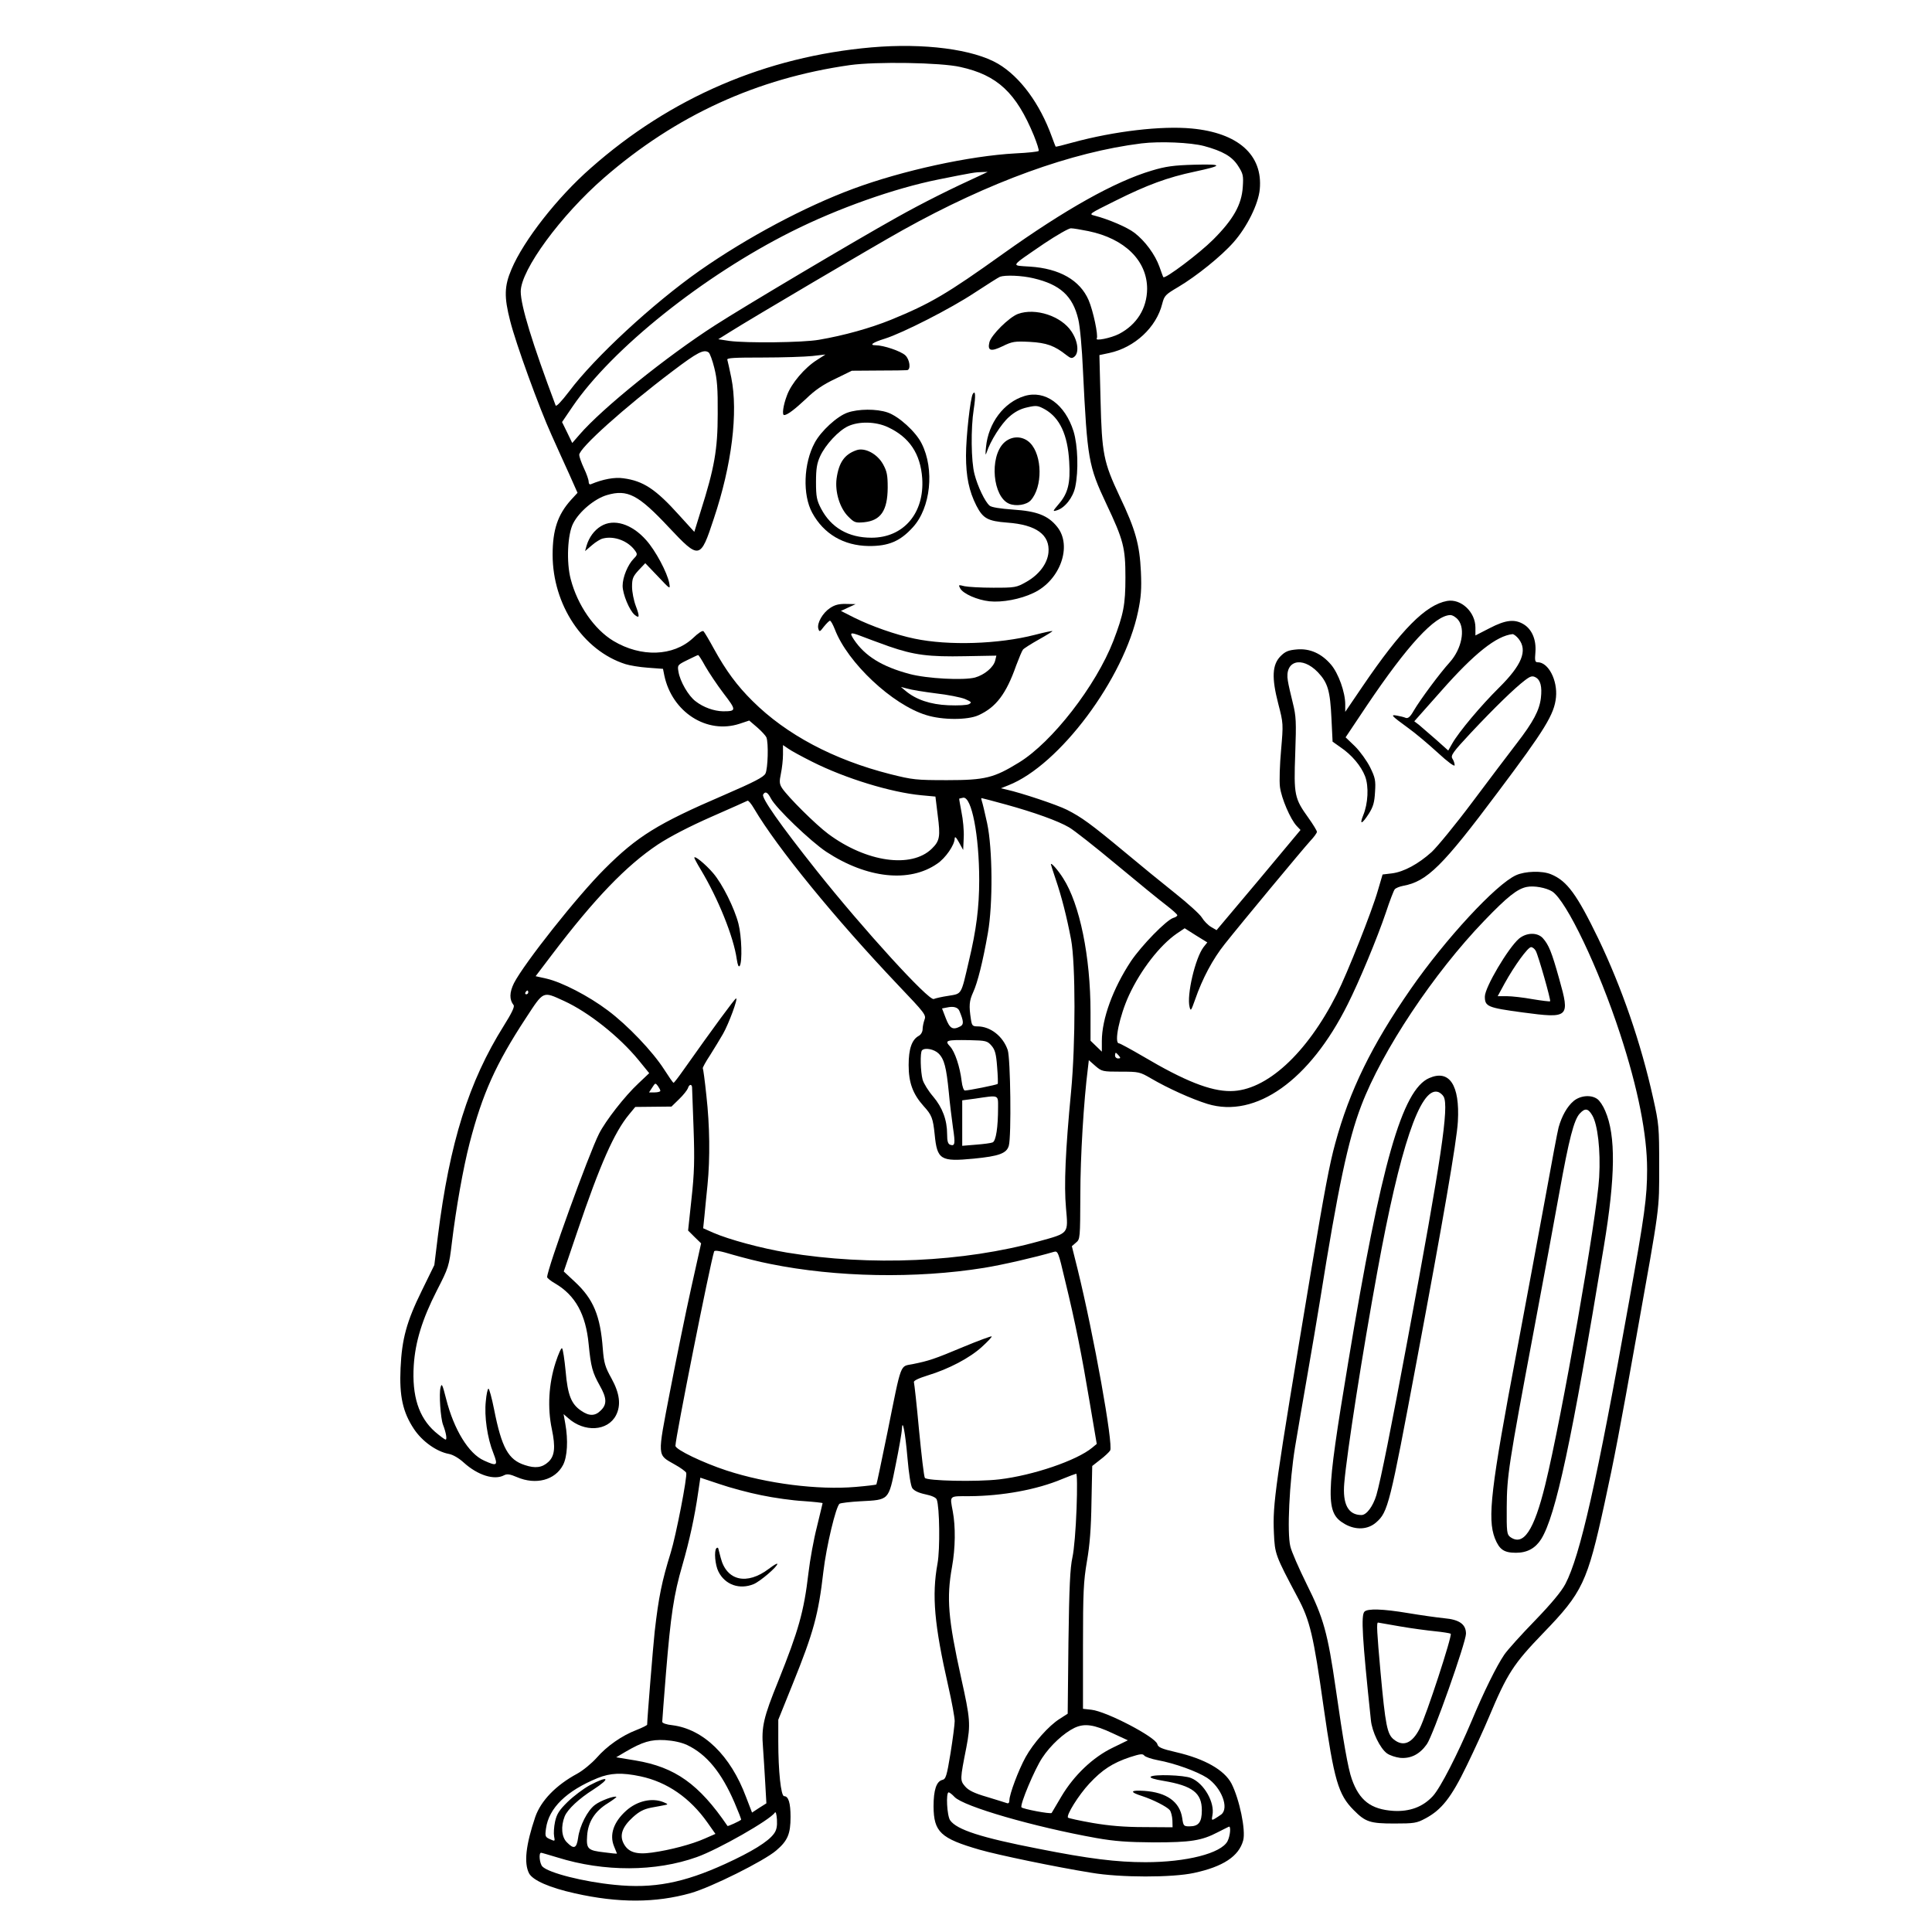 <?xml version="1.0" standalone="no"?>
<!DOCTYPE svg PUBLIC "-//W3C//DTD SVG 20010904//EN"
 "http://www.w3.org/TR/2001/REC-SVG-20010904/DTD/svg10.dtd">
<svg version="1.0" xmlns="http://www.w3.org/2000/svg"
 width="1024pt" height="1024pt" viewBox="0 0 1024 1024"
 preserveAspectRatio="xMidYMid meet">
<g transform="translate(0,1024) scale(0.1,-0.1)"
fill="#000000" stroke="none">
<path d="M4620 9989 c-560 -49 -1066 -266 -1489 -640 -177 -155 -356 -384
-420 -536 -38 -89 -40 -146 -7 -274 30 -120 154 -461 219 -604 27 -60 69 -154
94 -208 l44 -99 -35 -38 c-70 -78 -97 -159 -97 -290 0 -265 161 -508 386 -580
22 -7 75 -16 119 -19 l80 -6 7 -35 c41 -194 225 -313 399 -256 l51 17 42 -36
c23 -20 45 -44 49 -53 12 -30 8 -166 -5 -192 -10 -19 -58 -44 -222 -115 -349
-150 -458 -218 -630 -390 -144 -143 -427 -501 -481 -606 -24 -49 -25 -87 -2
-116 7 -8 -10 -43 -52 -110 -185 -295 -287 -618 -349 -1113 l-19 -155 -66
-135 c-81 -164 -106 -257 -113 -411 -7 -149 12 -234 71 -323 44 -66 120 -120
185 -132 22 -4 54 -23 79 -46 74 -67 162 -95 214 -67 15 8 31 6 68 -10 100
-43 202 -16 244 64 23 44 28 131 12 220 l-9 50 24 -21 c86 -77 210 -70 254 15
27 53 20 115 -24 195 -34 61 -40 82 -46 156 -13 177 -50 265 -148 356 l-59 55
72 212 c120 355 196 526 274 620 l33 40 96 1 96 1 40 39 c23 22 43 48 47 58 6
21 20 24 22 6 0 -7 4 -106 8 -219 6 -166 4 -238 -11 -373 l-18 -168 34 -34 35
-34 -53 -238 c-29 -130 -79 -376 -112 -547 -68 -354 -69 -333 25 -387 31 -17
58 -37 61 -44 7 -18 -54 -333 -82 -423 -47 -152 -64 -234 -85 -418 -8 -72 -40
-466 -40 -494 0 -3 -25 -16 -56 -28 -78 -30 -157 -85 -212 -148 -26 -29 -72
-67 -103 -84 -113 -61 -192 -143 -222 -229 -50 -148 -61 -244 -33 -299 20 -37
108 -76 243 -106 231 -52 428 -51 613 1 110 31 390 171 454 226 61 52 76 88
76 178 0 74 -11 110 -34 110 -17 0 -31 132 -31 290 l0 115 77 191 c110 272
136 367 162 594 16 136 67 348 86 360 6 4 56 10 110 13 154 8 149 3 187 192
18 88 33 174 33 190 3 62 18 -17 30 -155 7 -81 17 -144 25 -157 10 -14 32 -25
69 -33 34 -7 57 -17 61 -28 15 -40 18 -262 4 -339 -31 -170 -17 -324 57 -650
19 -83 34 -166 34 -185 0 -18 -10 -95 -22 -170 -20 -122 -25 -138 -44 -142
-31 -8 -46 -54 -46 -140 1 -136 37 -170 245 -230 93 -27 405 -92 592 -122 152
-26 428 -26 543 -1 154 33 238 88 261 172 15 54 -20 220 -62 302 -38 72 -142
131 -293 166 -78 18 -96 26 -100 43 -10 38 -269 173 -349 182 l-45 5 0 331 c0
291 3 345 21 451 15 86 22 174 24 313 l4 192 42 33 c23 17 47 40 53 49 18 29
-87 614 -173 963 l-30 120 22 19 c22 18 22 23 23 255 0 201 18 496 40 669 l5
43 35 -31 c34 -29 38 -30 134 -30 96 0 101 -1 161 -36 89 -52 215 -109 299
-135 256 -78 542 125 743 528 60 119 156 349 203 488 20 61 41 115 46 121 5 7
25 15 45 19 127 23 210 106 501 495 251 334 300 414 309 504 9 90 -40 186 -97
186 -14 0 -16 8 -12 54 5 65 -18 120 -62 147 -48 29 -95 24 -180 -20 l-76 -39
0 42 c0 82 -76 154 -150 141 -114 -21 -243 -151 -449 -454 l-91 -134 0 40 c0
64 -36 164 -75 210 -50 59 -112 87 -181 81 -45 -4 -61 -10 -87 -36 -44 -45
-48 -113 -12 -252 27 -104 27 -106 15 -245 -7 -77 -10 -166 -6 -196 8 -61 55
-170 88 -206 l21 -22 -222 -266 -223 -265 -29 17 c-17 10 -38 32 -49 50 -10
17 -74 75 -142 129 -68 54 -188 152 -268 219 -178 148 -228 184 -305 223 -54
27 -240 89 -320 107 l-30 7 40 16 c270 106 613 565 687 921 16 76 19 120 15
211 -7 144 -28 222 -113 400 -85 181 -94 224 -101 511 l-6 237 52 11 c135 29
250 136 281 261 11 43 17 49 85 89 96 57 228 163 293 237 71 80 132 203 139
281 17 182 -115 299 -361 322 -160 15 -409 -14 -630 -74 -50 -14 -90 -24 -91
-22 -1 1 -10 25 -20 52 -63 175 -168 318 -285 387 -131 77 -393 111 -670 87z
m470 -104 c196 -43 296 -136 390 -364 16 -40 28 -77 25 -81 -2 -4 -58 -10
-123 -13 -242 -13 -600 -91 -861 -188 -256 -95 -560 -257 -812 -433 -249 -175
-557 -460 -692 -640 -42 -55 -69 -83 -72 -75 -124 330 -185 529 -185 604 0
114 213 404 442 603 380 330 810 527 1303 597 136 19 481 14 585 -10z m1292
-419 c99 -27 148 -55 180 -105 27 -42 29 -52 25 -112 -6 -94 -50 -172 -157
-279 -73 -73 -255 -210 -264 -199 -2 2 -11 28 -21 56 -23 64 -76 136 -132 179
-39 30 -138 72 -211 91 -33 8 -31 9 110 79 168 84 277 124 419 154 154 33 154
41 -1 37 -109 -3 -152 -9 -225 -31 -196 -58 -461 -207 -790 -442 -295 -211
-383 -263 -593 -349 -109 -44 -247 -83 -382 -106 -85 -15 -384 -18 -474 -6
l-59 9 64 40 c111 70 757 451 913 538 459 256 896 414 1266 460 98 12 260 5
332 -14z m-1172 -149 c-175 -80 -315 -150 -458 -230 -229 -128 -805 -470 -962
-571 -257 -165 -598 -440 -718 -579 l-39 -45 -27 56 -27 55 55 81 c210 308
693 694 1162 929 243 122 544 229 779 276 184 37 193 38 230 39 l30 1 -25 -12z
m559 -302 c193 -40 311 -157 311 -306 -1 -104 -55 -190 -149 -239 -43 -22
-128 -39 -118 -24 9 15 -19 147 -43 203 -46 106 -154 168 -312 178 -102 7
-109 -5 76 122 66 44 130 81 142 81 12 0 54 -7 93 -15z m-291 -250 c141 -33
208 -94 237 -217 9 -35 20 -156 25 -273 23 -470 29 -504 124 -706 91 -192 101
-233 101 -389 0 -146 -10 -195 -64 -337 -92 -237 -324 -537 -501 -645 -132
-81 -178 -93 -380 -93 -164 0 -183 2 -302 32 -299 76 -550 209 -729 387 -83
82 -141 161 -205 277 -25 46 -50 88 -55 93 -5 6 -28 -9 -57 -37 -104 -96 -274
-102 -421 -14 -101 61 -190 189 -226 327 -24 90 -17 239 13 296 32 63 114 131
179 150 109 32 166 2 328 -171 162 -172 167 -171 238 45 96 286 130 564 93
748 -9 45 -19 88 -21 95 -4 10 35 12 187 12 106 0 225 4 263 8 l70 8 -45 -29
c-65 -41 -136 -124 -159 -188 -20 -52 -27 -104 -15 -104 17 0 56 30 116 86 47
46 91 76 155 106 l88 43 140 1 c77 0 146 1 153 2 21 3 14 57 -10 79 -24 22
-115 53 -157 53 -36 0 -16 15 49 35 95 30 350 160 475 243 66 43 127 82 135
85 28 10 115 7 178 -8z m-1722 -393 c6 -4 20 -41 30 -82 15 -60 19 -109 18
-245 0 -188 -18 -287 -90 -514 l-34 -110 -80 88 c-124 138 -190 182 -296 196
-46 7 -109 -5 -171 -31 -8 -4 -13 2 -13 13 0 10 -11 42 -25 71 -14 30 -25 62
-25 71 0 36 238 250 495 444 132 100 165 117 191 99z m3973 -1418 c39 -49 18
-153 -44 -223 -53 -58 -158 -200 -192 -258 -18 -32 -30 -42 -42 -38 -9 4 -29
9 -46 12 -38 7 -31 0 58 -65 38 -27 109 -87 158 -132 53 -49 89 -75 89 -66 0
9 -5 25 -12 35 -10 17 1 33 99 138 126 134 231 236 285 277 30 23 40 25 57 16
26 -14 35 -49 28 -110 -8 -65 -40 -126 -128 -240 -40 -52 -146 -192 -235 -311
-89 -119 -187 -238 -216 -265 -70 -63 -147 -105 -210 -113 l-50 -6 -25 -85
c-31 -109 -162 -439 -218 -550 -159 -315 -374 -512 -562 -513 -107 -1 -245 54
-463 183 -65 38 -124 70 -129 70 -28 0 3 147 53 255 62 134 163 264 252 326
l43 29 60 -38 60 -37 -20 -25 c-44 -58 -90 -254 -74 -317 6 -24 8 -21 29 38
39 113 94 216 158 296 88 111 412 501 453 546 19 20 35 42 35 48 0 6 -20 39
-45 74 -74 103 -78 121 -70 340 6 170 5 198 -13 270 -11 44 -23 96 -26 116
-19 107 74 134 159 46 53 -56 65 -98 72 -245 l6 -123 41 -29 c61 -41 110 -100
131 -154 21 -54 16 -146 -10 -208 -21 -52 -6 -47 30 9 24 38 30 61 33 116 4
60 1 75 -26 130 -17 34 -53 84 -80 111 l-50 48 113 169 c215 319 360 477 442
479 12 0 31 -12 42 -26z m320 -100 c49 -62 17 -139 -104 -259 -95 -94 -212
-233 -248 -296 l-21 -37 -66 59 c-36 31 -76 66 -89 77 l-25 19 142 160 c177
201 294 293 379 302 6 0 21 -11 32 -25z m-4311 -145 c19 -33 62 -98 97 -144
69 -90 69 -95 -3 -95 -48 1 -104 21 -145 53 -38 28 -83 106 -91 157 -6 34 -5
36 46 61 29 14 55 27 58 27 3 1 20 -26 38 -59z m568 -507 c175 -88 417 -162
577 -177 l75 -7 12 -98 c15 -114 11 -137 -31 -178 -108 -106 -347 -72 -549 78
-67 50 -213 195 -245 243 -14 22 -15 34 -6 77 6 28 11 74 11 101 l0 50 28 -19
c15 -11 72 -42 128 -70z m-220 -194 c26 -51 211 -228 294 -283 215 -141 440
-165 587 -63 44 29 93 100 93 134 1 13 8 6 23 -21 l22 -40 3 66 c2 36 -4 97
-12 135 -7 38 -13 70 -12 71 0 0 10 3 21 5 45 7 85 -200 85 -437 0 -143 -15
-263 -55 -430 -42 -181 -36 -171 -108 -183 -34 -5 -69 -13 -78 -17 -27 -10
-373 369 -621 681 -193 243 -294 387 -283 403 11 19 24 12 41 -21z m1245 -32
c152 -42 277 -87 335 -121 25 -14 138 -103 252 -198 114 -95 233 -192 265
-216 31 -24 57 -47 57 -52 0 -4 -9 -11 -21 -14 -38 -12 -169 -147 -225 -230
-95 -144 -154 -305 -154 -423 l0 -56 -30 29 -30 29 0 151 c0 295 -57 573 -145
710 -27 43 -65 86 -65 74 0 -2 11 -37 25 -78 32 -94 59 -200 82 -321 24 -129
24 -551 0 -805 -30 -312 -38 -497 -27 -618 12 -137 17 -132 -143 -176 -400
-111 -893 -133 -1336 -60 -137 23 -307 69 -390 105 l-54 24 7 68 c3 37 11 110
16 162 14 141 12 313 -6 473 -8 78 -17 143 -19 145 -2 2 15 34 39 70 23 37 54
87 68 112 31 54 82 193 69 188 -8 -3 -120 -155 -279 -380 -26 -37 -49 -67 -52
-67 -3 0 -25 32 -50 71 -61 95 -193 234 -299 313 -101 76 -242 149 -324 168
l-58 13 88 116 c224 295 392 470 560 582 64 42 166 95 284 147 101 44 187 83
191 85 4 3 20 -16 35 -42 122 -207 428 -582 764 -936 141 -148 149 -158 139
-183 -5 -14 -10 -37 -10 -50 0 -14 -9 -29 -20 -35 -37 -20 -54 -69 -54 -155 0
-93 22 -153 79 -217 44 -48 50 -65 59 -151 13 -134 31 -145 207 -128 134 13
175 28 186 69 14 50 9 463 -6 507 -25 73 -92 125 -160 125 -26 0 -30 4 -35 38
-11 72 -9 97 12 143 23 50 51 160 78 314 27 153 25 447 -4 582 -12 56 -25 109
-28 117 -3 9 -4 16 -2 16 3 0 60 -15 129 -34z m-2531 -996 c0 -5 -5 -10 -11
-10 -5 0 -7 5 -4 10 3 6 8 10 11 10 2 0 4 -4 4 -10z m189 -45 c131 -60 293
-189 395 -313 l57 -70 -57 -54 c-73 -68 -174 -198 -209 -267 -55 -109 -275
-717 -275 -760 0 -5 20 -21 43 -34 107 -63 162 -164 177 -321 12 -122 20 -150
59 -220 37 -65 39 -99 6 -131 -30 -31 -62 -32 -105 -2 -52 35 -71 82 -82 209
-6 62 -14 117 -19 122 -4 4 -19 -29 -34 -75 -37 -114 -44 -241 -20 -354 20
-96 15 -142 -18 -173 -33 -31 -70 -36 -126 -17 -87 28 -122 92 -162 294 -12
61 -26 111 -30 111 -4 0 -11 -30 -14 -66 -9 -80 8 -197 40 -276 26 -67 20 -71
-50 -39 -81 36 -159 164 -200 325 -20 79 -24 87 -30 62 -9 -32 0 -162 13 -197
17 -44 22 -79 14 -79 -5 0 -30 19 -56 41 -87 77 -123 190 -113 352 8 125 45
245 122 396 63 123 65 129 80 254 22 182 60 397 94 528 68 262 139 420 297
661 97 148 89 145 203 93z m2096 -53 c23 -55 24 -72 5 -82 -40 -21 -56 -12
-77 43 l-20 52 26 5 c35 8 58 1 66 -18z m170 -184 c19 -22 25 -44 30 -113 4
-47 5 -88 3 -90 -5 -5 -155 -35 -174 -35 -6 0 -14 22 -17 49 -9 77 -36 157
-61 184 -31 33 -22 36 102 34 88 -2 95 -4 117 -29z m-280 -42 c30 -30 41 -74
54 -206 5 -58 16 -142 22 -187 13 -85 11 -100 -16 -90 -11 5 -15 20 -15 55 0
76 -25 142 -74 200 -25 29 -50 69 -56 90 -11 41 -14 145 -3 155 15 16 65 6 88
-17z m955 -11 c10 -12 10 -15 -4 -15 -9 0 -16 7 -16 15 0 8 2 15 4 15 2 0 9
-7 16 -15z m-2430 -187 c0 -4 -14 -8 -30 -8 l-30 0 17 26 c16 25 17 25 30 8 7
-10 13 -21 13 -26z m1790 -87 c0 -106 -11 -179 -29 -186 -9 -4 -49 -9 -88 -12
l-73 -6 0 120 0 121 68 9 c128 19 122 22 122 -46z m-1208 -830 c349 -71 773
-79 1133 -21 99 16 272 56 371 85 21 6 24 -2 58 -147 57 -234 90 -402 131
-647 l38 -224 -24 -20 c-82 -68 -314 -147 -493 -168 -120 -14 -384 -8 -394 8
-5 7 -18 121 -31 254 -12 133 -25 247 -27 253 -3 8 25 21 73 36 112 34 224 93
288 152 31 28 54 53 51 55 -2 2 -69 -22 -148 -55 -157 -66 -186 -75 -270 -92
-69 -14 -58 18 -134 -360 -31 -151 -57 -276 -59 -278 -2 -2 -51 -8 -110 -13
-199 -17 -470 17 -684 87 -125 41 -271 111 -271 131 0 42 183 961 205 1030 3
8 32 3 98 -17 52 -15 141 -38 199 -49z m1624 -1298 c-4 -109 -13 -218 -22
-258 -12 -54 -17 -154 -21 -449 l-4 -379 -42 -27 c-58 -36 -140 -129 -181
-203 -38 -69 -86 -197 -86 -229 0 -13 -5 -18 -13 -15 -7 3 -55 17 -106 33 -69
20 -98 35 -116 56 -27 32 -27 35 7 207 23 122 21 149 -28 369 -69 314 -78 421
-48 588 18 100 19 213 4 293 -16 86 -22 81 88 81 173 1 357 34 492 91 36 15
69 27 74 28 5 1 6 -76 2 -186z m-1671 72 c66 -14 167 -28 223 -31 56 -4 102
-9 102 -11 0 -2 -14 -58 -30 -125 -17 -66 -37 -176 -45 -245 -24 -206 -53
-306 -160 -573 -78 -192 -90 -243 -81 -351 3 -46 9 -132 12 -191 l6 -106 -38
-24 -38 -25 -32 83 c-82 220 -226 359 -390 380 -31 3 -54 11 -54 18 0 7 9 124
20 261 25 303 41 413 87 570 38 132 65 257 83 382 l12 81 102 -34 c55 -19 155
-46 221 -59z m1863 -1262 l80 -37 -80 -39 c-106 -51 -206 -147 -272 -258 -27
-46 -51 -86 -52 -88 -6 -7 -154 21 -160 30 -9 14 70 202 110 262 44 67 115
132 171 159 53 25 103 18 203 -29z m-2256 -62 c103 -49 182 -145 251 -305 21
-49 37 -90 35 -91 -9 -8 -70 -36 -72 -33 -151 222 -278 312 -487 347 l-103 17
49 29 c91 53 134 66 210 62 45 -3 87 -12 117 -26z m2493 -80 c93 -17 210 -60
263 -94 76 -51 118 -160 75 -194 -10 -7 -26 -18 -35 -23 -15 -9 -17 -7 -12 18
14 68 -44 170 -113 198 -37 16 -200 21 -214 7 -6 -6 19 -14 68 -22 154 -26
203 -64 203 -156 0 -63 -17 -85 -65 -85 -31 0 -33 2 -39 44 -13 86 -82 136
-201 144 -76 5 -80 -6 -10 -28 55 -18 129 -55 145 -74 7 -9 13 -33 14 -54 l1
-37 -150 1 c-106 0 -186 7 -274 22 -69 12 -127 25 -130 28 -12 11 56 120 113
181 68 73 123 109 216 140 53 17 67 19 75 8 6 -7 38 -18 70 -24z m-2740 -86
c141 -30 262 -114 354 -244 l43 -61 -57 -25 c-67 -30 -184 -61 -279 -74 -84
-12 -127 2 -151 49 -22 43 -7 87 49 138 33 30 57 43 97 51 30 5 63 12 74 14
17 3 16 5 -8 15 -61 25 -140 7 -198 -45 -67 -60 -90 -128 -64 -190 8 -19 15
-36 15 -37 0 -2 -30 1 -66 6 -89 10 -97 18 -92 89 5 73 41 129 109 171 27 17
48 33 46 34 -8 8 -85 -20 -113 -42 -40 -29 -82 -112 -90 -176 -8 -55 -22 -61
-59 -23 -29 28 -33 85 -12 138 16 38 76 94 152 142 94 61 82 76 -19 23 -33
-18 -86 -58 -117 -88 -46 -45 -58 -65 -67 -105 -6 -28 -8 -63 -5 -78 5 -27 5
-27 -22 -15 -25 11 -27 15 -21 57 15 108 108 199 274 267 67 27 128 30 227 9z
m1664 -109 c48 -51 422 -159 752 -218 96 -17 164 -22 304 -23 196 0 254 9 340
54 28 14 53 27 58 29 12 6 8 -48 -7 -77 -34 -64 -217 -111 -435 -111 -152 0
-299 18 -566 71 -304 59 -434 101 -469 151 -17 24 -23 148 -8 148 5 0 19 -11
31 -24z m-957 -195 c-30 -42 -118 -96 -258 -160 -221 -101 -381 -132 -586
-111 -164 16 -350 63 -383 97 -15 15 -21 73 -7 73 4 0 43 -12 87 -25 246 -77
520 -76 738 2 113 40 389 197 414 236 5 7 9 -9 11 -37 2 -36 -2 -56 -16 -75z"/>
<path d="M5395 8576 c-47 -18 -141 -111 -151 -150 -11 -46 8 -51 70 -21 51 25
64 27 144 23 89 -5 131 -20 194 -70 23 -18 30 -19 43 -8 25 21 19 81 -16 133
-54 82 -191 127 -284 93z"/>
<path d="M5156 8152 c-13 -22 -36 -226 -36 -327 0 -111 16 -188 55 -265 35
-68 60 -82 164 -90 154 -11 227 -65 218 -159 -6 -59 -50 -117 -117 -155 -53
-30 -59 -31 -175 -31 -66 0 -135 4 -153 8 -32 8 -33 8 -23 -11 15 -29 91 -62
155 -69 68 -7 164 11 233 44 142 66 208 250 126 351 -48 60 -108 83 -233 91
-68 5 -115 12 -125 21 -24 20 -63 101 -80 167 -18 68 -20 243 -4 344 11 71 9
104 -5 81z"/>
<path d="M5430 8141 c-109 -33 -192 -143 -204 -271 -4 -39 -3 -47 3 -29 20 62
78 153 119 189 30 27 60 43 97 51 48 11 56 10 94 -11 78 -45 120 -134 128
-277 7 -113 -6 -167 -55 -224 -33 -39 -34 -41 -11 -34 42 12 86 67 98 124 18
85 14 220 -9 295 -45 143 -151 220 -260 187z"/>
<path d="M4492 8053 c-55 -19 -141 -98 -174 -160 -59 -109 -65 -276 -13 -371
61 -112 166 -174 299 -176 105 -1 167 25 234 99 95 103 116 308 47 444 -31 63
-122 145 -181 165 -59 20 -155 19 -212 -1z m214 -77 c114 -53 173 -141 182
-272 12 -184 -99 -314 -269 -314 -122 0 -214 53 -267 154 -23 44 -27 63 -27
141 0 71 5 100 22 137 28 61 98 136 148 159 58 27 147 25 211 -5z"/>
<path d="M4540 7854 c-64 -22 -94 -65 -106 -151 -9 -71 17 -156 62 -201 32
-32 38 -34 84 -30 88 9 124 61 125 183 0 67 -4 87 -25 125 -31 55 -96 89 -140
74z"/>
<path d="M5320 7892 c-77 -77 -58 -286 29 -322 37 -15 92 -6 114 18 64 71 62
238 -3 304 -40 40 -100 39 -140 0z"/>
<path d="M3185 7451 c-35 -21 -63 -59 -76 -103 l-8 -29 35 30 c19 17 46 34 60
37 60 15 134 -13 171 -66 12 -17 11 -22 -8 -41 -31 -31 -59 -98 -59 -144 0
-43 36 -131 64 -154 26 -21 27 -9 6 47 -11 29 -20 75 -20 102 0 44 5 55 35 88
l35 37 67 -70 c66 -70 66 -70 60 -35 -11 56 -72 171 -122 227 -76 86 -172 116
-240 74z"/>
<path d="M4399 7017 c-39 -26 -69 -79 -62 -108 6 -20 8 -19 30 10 14 17 28 31
32 31 5 0 16 -21 26 -46 67 -176 304 -399 484 -454 85 -27 220 -27 277 -1 93
42 147 113 200 264 15 40 31 78 36 84 6 7 44 31 85 54 41 23 73 43 71 44 -2 2
-44 -7 -94 -20 -190 -49 -457 -58 -637 -20 -98 20 -231 67 -321 112 l-69 35
39 18 39 18 -51 1 c-37 1 -60 -5 -85 -22z m313 -203 c133 -46 211 -56 404 -52
l165 3 -6 -25 c-8 -36 -57 -77 -107 -91 -61 -16 -255 -6 -348 19 -145 39 -235
94 -294 182 -25 38 -20 41 37 19 28 -11 96 -36 149 -55z m248 -249 c63 -7 133
-21 155 -30 34 -15 37 -18 21 -27 -10 -6 -58 -8 -110 -6 -95 4 -171 30 -226
76 l-25 21 35 -9 c19 -6 87 -17 150 -25z"/>
<path d="M3680 5694 c0 -3 15 -32 34 -63 92 -153 174 -355 191 -475 5 -32 10
-44 16 -35 14 23 10 157 -7 223 -21 82 -85 211 -134 268 -40 47 -100 96 -100
82z"/>
<path d="M3797 2034 c-13 -14 -7 -89 11 -124 35 -70 112 -97 187 -66 35 15
125 92 125 107 0 5 -20 -7 -45 -26 -116 -88 -224 -64 -255 58 -6 23 -12 46
-13 50 -1 5 -6 5 -10 1z"/>
<path d="M8035 5601 c-106 -48 -374 -338 -558 -603 -206 -297 -324 -538 -400
-818 -30 -109 -57 -252 -127 -670 -194 -1164 -205 -1237 -198 -1396 5 -111 7
-117 126 -341 65 -121 84 -202 137 -578 56 -391 78 -467 160 -549 62 -63 87
-71 215 -71 105 0 119 2 165 27 85 45 137 110 219 280 41 84 93 198 116 253
99 236 131 285 290 450 208 215 233 268 324 685 52 238 81 390 170 890 126
704 120 660 120 900 0 205 -1 222 -32 360 -65 293 -166 585 -291 846 -113 233
-165 305 -250 340 -47 20 -138 17 -186 -5z m192 -86 c76 -50 246 -406 360
-755 95 -290 143 -534 143 -718 0 -148 -13 -241 -95 -697 -172 -963 -260
-1350 -338 -1500 -21 -40 -75 -105 -162 -195 -72 -74 -145 -155 -162 -180 -41
-60 -109 -198 -172 -349 -76 -180 -166 -356 -206 -400 -53 -58 -123 -84 -210
-79 -119 8 -180 55 -220 168 -20 55 -46 205 -85 478 -43 298 -65 377 -155 557
-41 83 -80 172 -86 199 -18 73 -5 341 25 526 14 85 44 259 66 385 22 127 52
302 66 390 96 602 149 852 219 1035 111 292 385 703 652 980 122 127 175 169
225 179 38 8 103 -4 135 -24z"/>
<path d="M8051 5265 c-57 -49 -181 -258 -181 -307 0 -53 15 -59 200 -84 247
-33 252 -28 194 178 -40 143 -55 180 -87 216 -29 31 -86 30 -126 -3z m89 -65
c14 -26 81 -262 76 -267 -2 -2 -44 3 -92 11 -49 9 -111 16 -137 16 l-49 0 37
68 c52 94 123 192 140 192 8 0 19 -9 25 -20z"/>
<path d="M7575 4526 c-143 -62 -255 -452 -429 -1505 -121 -727 -122 -800 -16
-860 58 -32 121 -28 164 10 63 55 72 93 215 857 138 736 213 1168 218 1268 11
193 -45 277 -152 230z m77 -99 c28 -54 -11 -319 -192 -1290 -85 -457 -142
-743 -165 -822 -18 -59 -52 -105 -79 -105 -70 0 -101 57 -91 170 14 162 96
689 176 1125 119 654 226 972 319 948 12 -3 26 -15 32 -26z"/>
<path d="M8340 4404 c-34 -29 -62 -79 -79 -139 -6 -22 -37 -188 -70 -370 -33
-181 -101 -545 -150 -807 -140 -739 -158 -896 -118 -1001 24 -60 48 -77 112
-77 60 0 103 24 134 73 77 125 161 515 332 1552 61 368 64 586 7 717 -11 27
-30 55 -42 63 -33 24 -90 19 -126 -11z m99 -75 c29 -48 45 -185 37 -328 -11
-207 -199 -1278 -286 -1631 -60 -244 -116 -327 -186 -276 -17 13 -19 27 -18
158 1 165 9 219 144 938 49 261 110 590 135 730 51 283 77 384 108 418 28 30
44 28 66 -9z"/>
<path d="M7232 1698 c-19 -19 -12 -140 34 -575 6 -62 49 -150 85 -176 15 -11
46 -21 70 -24 57 -5 104 19 142 73 33 47 207 540 207 585 0 50 -35 75 -115 82
-39 4 -124 16 -190 27 -137 23 -216 25 -233 8z m187 -78 c63 -11 147 -22 187
-26 40 -4 77 -10 83 -13 10 -7 -129 -433 -165 -504 -39 -76 -86 -97 -136 -57
-36 28 -45 75 -71 358 -19 212 -22 263 -13 262 1 0 52 -9 115 -20z"/>
</g>
</svg>
